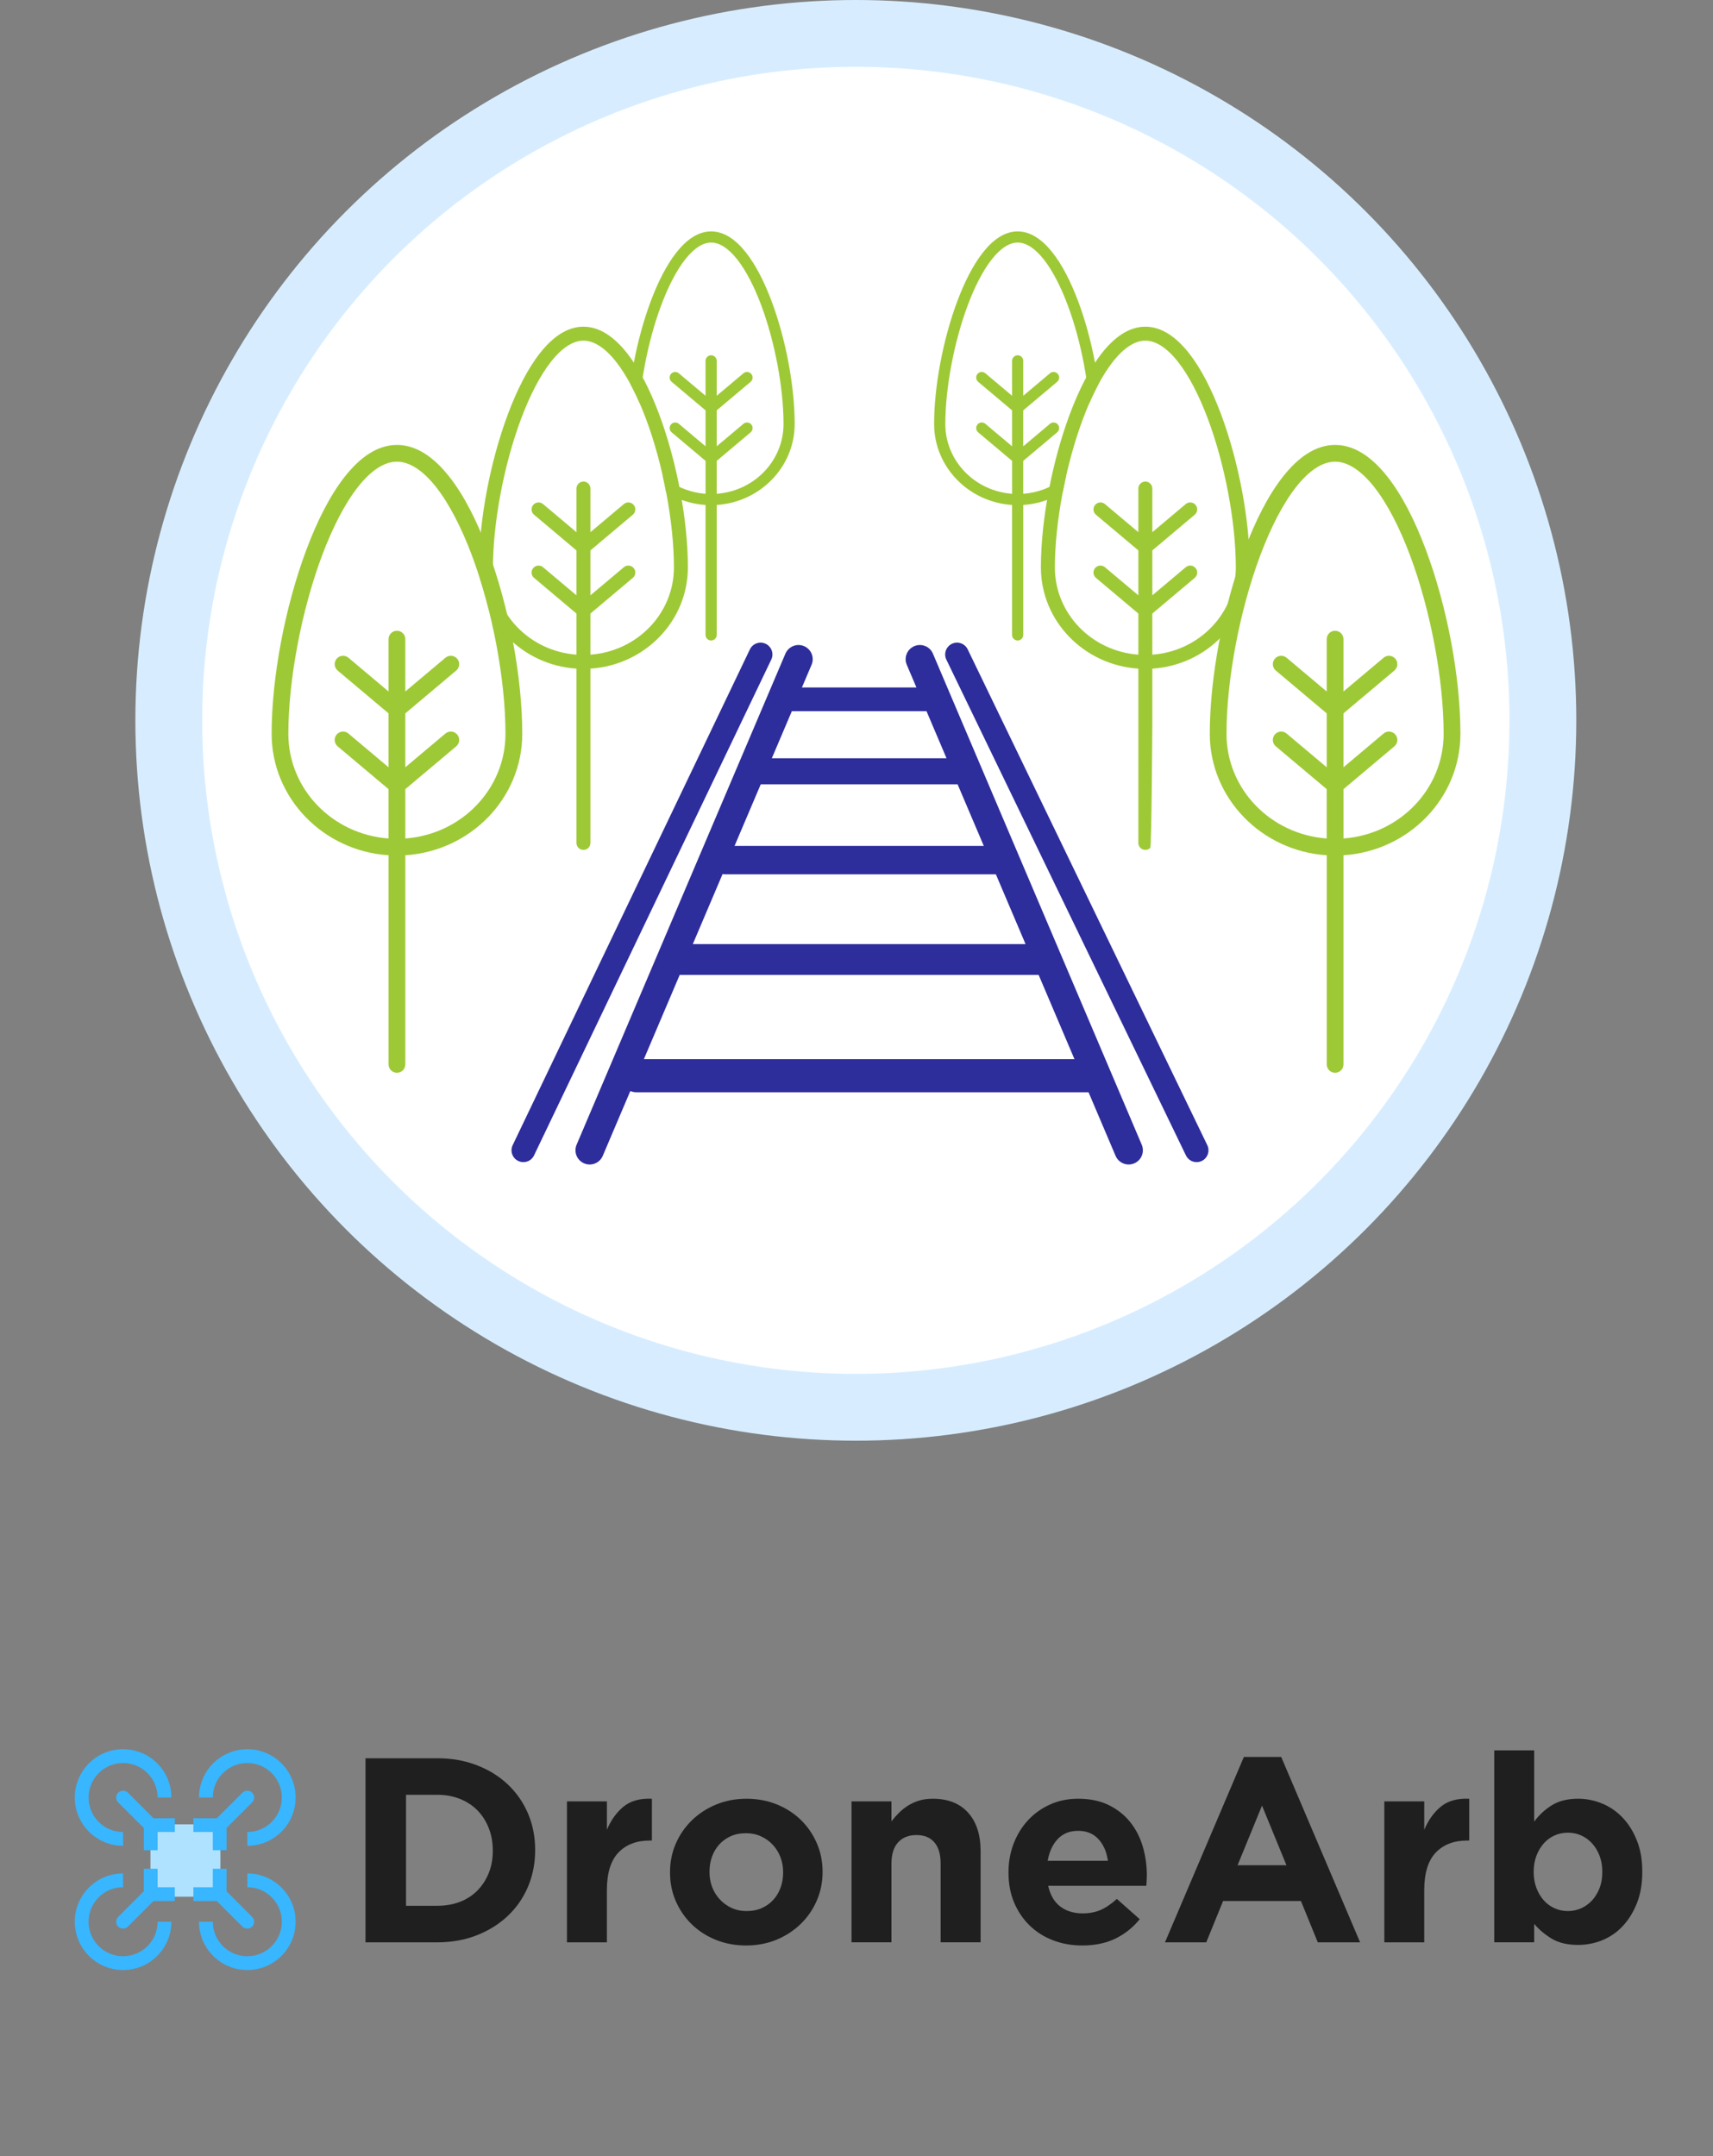 <?xml version="1.0" encoding="UTF-8"?>
<svg id="Layer_1" xmlns="http://www.w3.org/2000/svg" version="1.1" xmlns:xlink="http://www.w3.org/1999/xlink" viewBox="0 0 205.049 258.122">
  <rect x="0" y="0" width="205.049" height="258.122" fill="#808080" stroke="none"/>
  <!-- Generator: Adobe Illustrator 29.8.3, SVG Export Plug-In . SVG Version: 2.1.1 Build 3)  -->
  <defs>
    <style>
      .st0 {
        clip-path: url(#clippath-4);
      }

      .st1 {
        fill: #9ec936;
      }

      .st2 {
        fill: #afe2ff;
      }

      .st3, .st4 {
        fill: #fff;
      }

      .st5, .st6, .st7, .st8, .st9, .st10 {
        fill: none;
      }

      .st11 {
        fill: #74addb;
      }

      .st6 {
        stroke-width: 3.118px;
      }

      .st6, .st7, .st8, .st12, .st9, .st10 {
        stroke-linecap: round;
        stroke-linejoin: round;
      }

      .st6, .st7, .st8, .st12, .st9, .st10, .st13 {
        stroke: #2d2d9c;
      }

      .st7 {
        stroke-width: 3.969px;
      }

      .st14 {
        fill: #1f1f1f;
      }

      .st4 {
        stroke: #d7edff;
        stroke-width: 8px;
      }

      .st8 {
        stroke-width: 2.835px;
      }

      .st15 {
        fill: #38b6ff;
      }

      .st16 {
        clip-path: url(#clippath-3);
      }

      .st12, .st10 {
        stroke-width: 3.402px;
      }

      .st12, .st13 {
        fill: #2d2d9c;
      }

      .st9 {
        stroke-width: 3.685px;
      }

      .st13 {
        stroke-miterlimit: 10;
        stroke-width: .567px;
      }

      .st17 {
        clip-path: url(#clippath);
      }
    </style>
    <clipPath id="clippath">
      <path class="st5" d="M114.044,125.698s.084.05.088.05c-.03-.026-.067-.05-.109-.067.009.004.017.013.021.017Z"/>
    </clipPath>
    <clipPath id="clippath-1">
      <rect class="st5" x="18.011" y="218.408" width="8.366" height="8.665"/>
    </clipPath>
    <clipPath id="clippath-3">
      <rect class="st2" x="18.011" y="218.408" width="8.366" height="8.665"/>
    </clipPath>
    <clipPath id="clippath-4">
      <rect class="st2" x="18.119" y="218.421" width="8.125" height="8.353"/>
    </clipPath>
    <clipPath id="clippath-5">
      <rect class="st5" x="18.011" y="218.408" width="8.366" height="8.665"/>
    </clipPath>
  </defs>
  <path class="st5" d="M78.567,7.52C44.79,17.75,20.204,49.123,20.204,86.24c0,45.421,36.82,82.24,82.24,82.24s82.24-36.819,82.24-82.24c0-37.117-24.585-68.49-58.363-78.72h-47.754,0Z"/>
  <path class="st5" d="M78.567,7.52C44.79,17.75,20.204,49.123,20.204,86.24c0,45.421,36.82,82.24,82.24,82.24s82.24-36.819,82.24-82.24c0-37.117-24.585-68.49-58.363-78.72h-47.754,0Z"/>
  <circle class="st4" cx="102.444" cy="86.24" r="82.24"/>
  <g class="st17">
    <g>
      <polygon class="st11" points="114.024 125.687 114.13 125.748 114.024 125.748 114.024 125.687"/>
      <path class="st11" d="M114.024,125.687l.107.061-.107-.061Z"/>
      <path class="st11" d="M114.024,125.686l.107.062-.107-.062Z"/>
      <path class="st11" d="M114.024,125.686l.107.062-.107-.062Z"/>
      <path class="st11" d="M114.024,125.686l.108.062-.108-.062Z"/>
      <path class="st11" d="M114.024,125.686l.108.062-.108-.062Z"/>
      <path class="st11" d="M114.024,125.686l.109.063-.109-.063Z"/>
      <path class="st11" d="M114.024,125.685l.109.063-.109-.063Z"/>
      <path class="st11" d="M114.024,125.685l.109.063-.109-.063Z"/>
      <path class="st11" d="M114.024,125.685l.109.063-.109-.063Z"/>
      <path class="st11" d="M114.024,125.685l.109.063-.109-.063Z"/>
      <path class="st11" d="M114.024,125.684l.109.063-.109-.063Z"/>
      <path class="st11" d="M114.024,125.684l.109.063-.109-.063Z"/>
      <path class="st11" d="M114.024,125.684l.109.063-.109-.063Z"/>
      <path class="st11" d="M114.024,125.684l.109.063-.109-.063Z"/>
      <path class="st11" d="M114.024,125.684l.109.063-.109-.063Z"/>
      <path class="st11" d="M114.024,125.684l.109.063-.109-.063Z"/>
      <path class="st11" d="M114.024,125.684l.109.063-.109-.063Z"/>
      <path class="st11" d="M114.024,125.684l.109.063-.109-.063Z"/>
      <path class="st11" d="M114.024,125.684l.109.063-.109-.063Z"/>
      <path class="st11" d="M114.024,125.684l.109.063-.109-.063Z"/>
      <path class="st11" d="M114.024,125.684l.109.063-.109-.063Z"/>
      <path class="st11" d="M114.024,125.684l.109.063-.109-.063Z"/>
      <path class="st11" d="M114.024,125.684l.109.063-.109-.063Z"/>
      <path class="st11" d="M114.024,125.684l.109.063-.109-.063Z"/>
      <path class="st11" d="M114.024,125.683l.109.063-.109-.063Z"/>
      <path class="st11" d="M114.024,125.683l.109.063-.109-.063Z"/>
      <path class="st11" d="M114.024,125.683l.109.063-.109-.063Z"/>
      <path class="st11" d="M114.024,125.683l.109.063-.109-.063Z"/>
      <path class="st11" d="M114.024,125.683l.109.063-.109-.063Z"/>
      <path class="st11" d="M114.024,125.683l.109.063-.109-.063Z"/>
      <path class="st11" d="M114.024,125.683l.109.063-.109-.063Z"/>
      <path class="st11" d="M114.024,125.683l.109.063-.109-.063Z"/>
      <path class="st11" d="M114.024,125.683l.109.063-.109-.063Z"/>
      <path class="st11" d="M114.024,125.683l.109.063-.109-.063Z"/>
      <path class="st11" d="M114.024,125.683l.109.063-.109-.063Z"/>
      <path class="st11" d="M114.024,125.682l.109.063-.109-.063Z"/>
      <path class="st11" d="M114.024,125.682l.109.063-.109-.063Z"/>
      <path class="st11" d="M114.024,125.682l.109.063-.109-.063Z"/>
      <path class="st11" d="M114.024,125.682l.109.063-.109-.063Z"/>
      <path class="st11" d="M114.024,125.682l.109.062-.109-.062Z"/>
      <polygon class="st11" points="114.026 125.681 114.132 125.743 114.024 125.681 114.026 125.681"/>
      <path class="st11" d="M114.026,125.681l.106.061-.106-.061Z"/>
      <path class="st11" d="M114.027,125.681l.106.061-.106-.061Z"/>
      <path class="st11" d="M114.027,125.681l.105.061-.105-.061Z"/>
      <path class="st11" d="M114.028,125.681l.105.06-.105-.06Z"/>
      <path class="st11" d="M114.028,125.681l.104.06-.104-.06Z"/>
      <path class="st11" d="M114.029,125.681l.104.06-.104-.06Z"/>
      <path class="st11" d="M114.029,125.681l.103.059-.103-.059Z"/>
      <path class="st11" d="M114.03,125.681l.103.059-.103-.059Z"/>
      <path class="st11" d="M114.03,125.681l.102.059-.102-.059Z"/>
      <path class="st11" d="M114.031,125.681l.102.059-.102-.059Z"/>
      <path class="st11" d="M114.031,125.681l.101.058-.101-.058Z"/>
      <path class="st11" d="M114.032,125.681l.101.058-.101-.058Z"/>
      <path class="st11" d="M114.032,125.681l.1.058-.1-.058Z"/>
      <path class="st11" d="M114.033,125.681l.1.057-.1-.057Z"/>
      <path class="st11" d="M114.033,125.681l.099.057-.099-.057Z"/>
      <path class="st11" d="M114.034,125.681l.099.057-.099-.057Z"/>
      <path class="st11" d="M114.034,125.681l.099.057-.099-.057Z"/>
      <path class="st11" d="M114.034,125.681l.099.057-.099-.057Z"/>
      <path class="st11" d="M114.034,125.681l.099.057-.099-.057Z"/>
      <path class="st11" d="M114.034,125.681l.099.057-.099-.057Z"/>
      <path class="st11" d="M114.034,125.681l.099.057-.099-.057Z"/>
      <path class="st11" d="M114.034,125.681l.099.057-.099-.057Z"/>
      <path class="st11" d="M114.034,125.681l.099.057-.099-.057Z"/>
      <path class="st11" d="M114.034,125.681l.099.057-.099-.057Z"/>
      <path class="st11" d="M114.034,125.681l.099.057-.099-.057Z"/>
      <path class="st11" d="M114.034,125.681l.099.057-.099-.057Z"/>
      <path class="st11" d="M114.034,125.681l.099.057-.099-.057Z"/>
      <path class="st11" d="M114.034,125.681l.099.057-.099-.057Z"/>
      <polygon class="st11" points="114.132 125.738 114.033 125.681 114.132 125.681 114.132 125.738"/>
    </g>
  </g>
  <path class="st3" d="M91.095,36.491c-.828-2.204-1.815-4.123-2.864-5.447-1.049-1.325-2.113-2.004-3.109-2.004h0c-.993,0-2.057.684-3.107,2.017-1.05,1.333-2.037,3.262-2.866,5.472-1.657,4.421-2.691,9.975-2.691,14.229,0,4.409,3.507,8.027,7.995,8.357v-3.937l-4.061-3.417c-.136-.114-.22-.277-.236-.454-.015-.177.04-.352.154-.488.114-.135.277-.22.454-.236.177-.015.352.041.487.155l3.201,2.693v-4.302l-4.061-3.417c-.135-.114-.22-.277-.236-.454-.015-.176.04-.352.154-.487.114-.136.277-.22.454-.236.176-.015.352.04.487.154h0l3.2,2.693v-4.179c0-.177.07-.347.196-.472s.295-.196.472-.196.347.07.473.196c.125.125.196.295.196.472v4.179l3.2-2.693c.136-.114.311-.17.488-.154.177.015.34.1.454.236.114.136.17.311.154.488-.015.176-.1.34-.236.454h0l-4.061,3.417v4.302l3.201-2.693c.136-.114.311-.17.488-.155s.34.1.454.235c.114.136.17.311.154.488-.015.177-.1.34-.236.454h0l-4.061,3.417v3.937c4.488-.329,7.996-3.948,7.996-8.357,0-4.306-1.034-9.859-2.69-14.267,0,0,.003,0,.003,0Z"/>
  <path class="st1" d="M92.346,36.021c-.861-2.29-1.885-4.313-3.068-5.807s-2.575-2.51-4.156-2.51h0c-1.584,0-2.974,1.024-4.157,2.526-1.183,1.502-2.207,3.534-3.067,5.83-1.721,4.592-2.776,10.231-2.776,14.697,0,5.151,4.137,9.36,9.332,9.695v15.559c0,.177.07.347.196.473.125.125.295.196.473.196s.347-.07.473-.196c.125-.125.196-.295.196-.473v-15.559c5.195-.335,9.332-4.544,9.332-9.695,0-4.517-1.055-10.157-2.776-14.737h-.002ZM85.79,59.114v-3.937l4.061-3.417h0c.136-.114.22-.277.236-.454.015-.176-.04-.352-.154-.488-.114-.135-.277-.22-.454-.235s-.352.04-.488.155l-3.201,2.693v-4.302l4.061-3.417h0c.136-.114.22-.277.236-.454.015-.177-.04-.352-.154-.488-.114-.136-.277-.22-.454-.236-.177-.015-.352.04-.488.154l-3.2,2.693v-4.179c0-.177-.07-.347-.196-.472-.125-.125-.295-.196-.473-.196s-.347.07-.472.196-.196.295-.196.472v4.179l-3.2-2.693h0c-.136-.114-.311-.17-.487-.154-.177.015-.34.1-.454.236-.114.136-.17.311-.154.487.015.177.1.34.236.454l4.061,3.417v4.302l-3.2-2.693c-.136-.114-.311-.17-.487-.155-.177.015-.34.1-.454.236-.114.136-.17.311-.154.488.015.177.1.34.236.454l4.061,3.417v3.937c-4.488-.329-7.995-3.948-7.995-8.357,0-4.253,1.034-9.807,2.691-14.229.828-2.21,1.816-4.139,2.866-5.472,1.05-1.333,2.114-2.017,3.107-2.017h0c.995,0,2.059.679,3.109,2.004,1.049,1.325,2.036,3.243,2.864,5.447,1.656,4.407,2.69,9.96,2.69,14.267,0,4.409-3.507,8.028-7.996,8.357h-.004Z"/>
  <path class="st3" d="M127.788,36.491c-.828-2.204-1.815-4.123-2.864-5.447-1.049-1.325-2.113-2.004-3.109-2.004h0c-.993,0-2.057.684-3.107,2.017-1.05,1.333-2.037,3.262-2.866,5.472-1.657,4.421-2.691,9.975-2.691,14.229,0,4.409,3.507,8.027,7.995,8.357v-3.937l-4.061-3.417c-.136-.114-.22-.277-.236-.454-.015-.177.04-.352.154-.488.114-.135.277-.22.454-.236.177-.015.352.041.487.155l3.201,2.693v-4.302l-4.061-3.417c-.135-.114-.22-.277-.236-.454-.015-.176.04-.352.154-.487.114-.136.277-.22.454-.236.176-.015.352.04.487.154h0l3.2,2.693v-4.179c0-.177.07-.347.196-.472s.295-.196.472-.196.347.07.473.196c.125.125.196.295.196.472v4.179l3.2-2.693c.136-.114.311-.17.488-.154.177.015.34.1.454.236.114.136.17.311.154.488-.015.176-.1.34-.236.454h0l-4.061,3.417v4.302l3.201-2.693c.136-.114.311-.17.488-.155s.34.1.454.235c.114.136.17.311.154.488-.015.177-.1.34-.236.454h0l-4.061,3.417v3.937c4.488-.329,7.996-3.948,7.996-8.357,0-4.306-1.034-9.859-2.69-14.267,0,0,.003,0,.003,0Z"/>
  <path class="st1" d="M129.039,36.021c-.861-2.29-1.885-4.313-3.068-5.807s-2.575-2.51-4.156-2.51h0c-1.584,0-2.974,1.024-4.157,2.526-1.183,1.502-2.207,3.534-3.067,5.83-1.721,4.592-2.776,10.231-2.776,14.697,0,5.151,4.137,9.36,9.332,9.695v15.559c0,.177.07.347.196.473.125.125.295.196.473.196s.347-.07.473-.196c.125-.125.196-.295.196-.473v-15.559c5.195-.335,9.332-4.544,9.332-9.695,0-4.517-1.055-10.157-2.776-14.737h-.002ZM122.483,59.114v-3.937l4.061-3.417h0c.136-.114.22-.277.236-.454.015-.176-.04-.352-.154-.488-.114-.135-.277-.22-.454-.235s-.352.04-.488.155l-3.201,2.693v-4.302l4.061-3.417h0c.136-.114.22-.277.236-.454.015-.177-.04-.352-.154-.488-.114-.136-.277-.22-.454-.236-.177-.015-.352.04-.488.154l-3.2,2.693v-4.179c0-.177-.07-.347-.196-.472-.125-.125-.295-.196-.473-.196s-.347.07-.472.196-.196.295-.196.472v4.179l-3.2-2.693h0c-.136-.114-.311-.17-.487-.154-.177.015-.34.1-.454.236-.114.136-.17.311-.154.487.015.177.1.34.236.454l4.061,3.417v4.302l-3.2-2.693c-.136-.114-.311-.17-.487-.155-.177.015-.34.1-.454.236-.114.136-.17.311-.154.488.015.177.1.34.236.454l4.061,3.417v3.937c-4.488-.329-7.995-3.948-7.995-8.357,0-4.253,1.034-9.807,2.691-14.229.828-2.21,1.816-4.139,2.866-5.472,1.05-1.333,2.114-2.017,3.107-2.017h0c.995,0,2.059.679,3.109,2.004,1.049,1.325,2.036,3.243,2.864,5.447,1.656,4.407,2.69,9.96,2.69,14.267,0,4.409-3.507,8.028-7.996,8.357h-.004Z"/>
  <path class="st3" d="M144.565,50.097c-1.035-2.755-2.269-5.153-3.581-6.809s-2.641-2.505-3.886-2.505h0c-1.241,0-2.572.855-3.884,2.521s-2.546,4.077-3.582,6.84c-2.071,5.526-3.363,12.469-3.363,17.786,0,5.511,4.384,10.034,9.994,10.446v-4.921l-5.076-4.271c-.17-.143-.276-.347-.295-.567-.019-.221.051-.44.193-.609.143-.169.347-.275.567-.294.221-.019.44.051.609.193l4.001,3.366v-5.378l-5.076-4.271c-.169-.143-.275-.347-.294-.567-.019-.221.05-.44.193-.609.143-.17.347-.275.567-.294.221-.019.44.05.609.193h0l4.001,3.366v-5.224c0-.221.088-.434.245-.591s.369-.245.59-.245.434.088.591.245c.157.157.245.369.245.591v5.224l4.001-3.366c.17-.143.389-.212.609-.193.221.019.425.125.567.294.143.17.212.389.193.609-.019.221-.125.425-.294.567h0l-5.076,4.271v5.378l4.001-3.366c.169-.143.389-.212.609-.193.221.019.425.125.567.294.143.17.212.389.193.609-.019.221-.125.425-.295.567h0l-5.076,4.271v4.921c5.611-.411,9.994-4.935,9.994-10.446,0-5.383-1.293-12.324-3.363-17.833h.002Z"/>
  <path class="st1" d="M146.129,49.509c-1.076-2.862-2.356-5.391-3.835-7.259-1.479-1.867-3.218-3.138-5.195-3.138h0c-1.98,0-3.718,1.28-5.197,3.157-1.479,1.877-2.758,4.418-3.834,7.288-2.151,5.74-3.47,12.788-3.47,18.372,0,6.439,5.171,11.7,11.665,12.119v20.866c0,.222.088.434.245.591.157.157.369.245.591.245s.434-.088.591-.245c.156-.157.245-14.542.245-14.764v-6.692c6.493-.419,11.665-5.68,11.665-12.119,0-5.647-1.319-12.696-3.47-18.421h0ZM137.934,78.376v-4.921l5.076-4.271h0c.17-.143.276-.347.295-.567.019-.221-.05-.44-.193-.609-.143-.169-.347-.275-.567-.294-.221-.019-.44.05-.609.193l-4.001,3.366v-5.378l5.076-4.271h0c.17-.143.275-.347.294-.567.019-.221-.05-.44-.193-.609-.143-.17-.347-.275-.567-.294-.221-.019-.44.05-.609.193l-4.001,3.366v-5.224c0-.221-.088-.434-.245-.591s-.369-.245-.591-.245-.434.088-.59.245-.245.369-.245.591v5.224l-4.001-3.366h0c-.17-.143-.389-.212-.609-.193-.221.019-.425.125-.567.294-.143.17-.212.389-.193.609.019.221.125.425.294.567l5.076,4.271v5.378l-4.001-3.366c-.169-.143-.389-.212-.609-.193-.221.019-.425.125-.567.294-.143.17-.212.389-.193.609.019.221.125.425.295.567l5.076,4.271v4.921c-5.61-.412-9.994-4.935-9.994-10.446,0-5.317,1.293-12.259,3.363-17.786,1.035-2.763,2.27-5.174,3.582-6.84s2.643-2.521,3.884-2.521h0c1.244,0,2.574.849,3.886,2.505,1.312,1.656,2.545,4.054,3.581,6.809,2.071,5.509,3.363,12.45,3.363,17.833,0,5.511-4.384,10.035-9.994,10.446h-.002Z"/>
  <path class="st3" d="M77.305,50.097c-1.035-2.755-2.269-5.153-3.581-6.809-1.312-1.656-2.641-2.505-3.886-2.505h0c-1.241,0-2.572.855-3.884,2.521-1.312,1.666-2.546,4.077-3.582,6.84-2.071,5.526-3.363,12.469-3.363,17.786,0,5.511,4.384,10.034,9.994,10.446v-4.921l-5.076-4.271c-.17-.143-.276-.347-.295-.567-.019-.221.051-.44.193-.609.143-.169.347-.275.567-.294.221-.019.44.051.609.193l4.001,3.366v-5.378l-5.076-4.271c-.169-.143-.275-.347-.294-.567-.019-.221.05-.44.193-.609.143-.17.347-.275.567-.294.221-.019.44.05.609.193h0l4.001,3.366v-5.224c0-.221.088-.434.245-.591s.369-.245.59-.245.434.088.591.245c.157.157.245.369.245.591v5.224l4.001-3.366c.17-.143.389-.212.609-.193.221.019.425.125.567.294.143.17.212.389.193.609-.019.221-.125.425-.294.567h0l-5.076,4.271v5.378l4.001-3.366c.169-.143.389-.212.609-.193.221.019.425.125.567.294.143.17.212.389.193.609-.019.221-.125.425-.295.567h0l-5.076,4.271v4.921c5.611-.411,9.994-4.935,9.994-10.446,0-5.383-1.293-12.324-3.363-17.833h.002,0Z"/>
  <path class="st1" d="M78.869,49.509c-1.076-2.862-2.356-5.391-3.835-7.259-1.479-1.867-3.218-3.138-5.195-3.138h0c-1.98,0-3.718,1.28-5.197,3.157-1.479,1.877-2.758,4.418-3.834,7.288-2.151,5.74-3.47,12.788-3.47,18.372,0,6.439,5.171,11.7,11.665,12.119v20.866c0,.222.088.434.245.591s.369.245.591.245.434-.088.591-.245c.156-.157.245-.369.245-.591v-20.866c6.493-.419,11.665-5.68,11.665-12.119,0-5.647-1.319-12.696-3.47-18.421h-.001ZM70.674,78.376v-4.921l5.076-4.271h0c.17-.143.276-.347.295-.567.019-.221-.05-.44-.193-.609s-.347-.275-.567-.294c-.221-.019-.44.05-.609.193l-4.001,3.366v-5.378l5.076-4.271h0c.17-.143.275-.347.294-.567.019-.221-.05-.44-.193-.609-.143-.17-.347-.275-.567-.294-.221-.019-.44.05-.609.193l-4.001,3.366v-5.224c0-.221-.088-.434-.245-.591-.157-.157-.369-.245-.591-.245s-.434.088-.59.245-.245.369-.245.591v5.224l-4.001-3.366h0c-.17-.143-.389-.212-.609-.193-.221.019-.425.125-.567.294-.143.17-.212.389-.193.609.019.221.125.425.294.567l5.076,4.271v5.378l-4.001-3.366c-.169-.143-.389-.212-.609-.193-.221.019-.425.125-.567.294-.143.17-.212.389-.193.609.019.221.125.425.295.567l5.076,4.271v4.921c-5.61-.412-9.994-4.935-9.994-10.446,0-5.317,1.293-12.259,3.363-17.786,1.035-2.763,2.27-5.174,3.582-6.84s2.643-2.521,3.884-2.521h0c1.244,0,2.574.849,3.886,2.505,1.312,1.656,2.545,4.054,3.581,6.809,2.071,5.509,3.363,12.45,3.363,17.833,0,5.511-4.384,10.035-9.994,10.446h-.002,0Z"/>
  <path class="st3" d="M168.775,66.447c-1.242-3.306-2.723-6.184-4.297-8.171-1.574-1.987-3.17-3.006-4.663-3.006h0c-1.49,0-3.086,1.026-4.661,3.025s-3.056,4.893-4.298,8.208c-2.485,6.632-4.036,14.963-4.036,21.343,0,6.614,5.261,12.041,11.993,12.535v-5.906l-6.091-5.125c-.203-.171-.331-.416-.353-.681-.023-.265.061-.528.232-.731.171-.203.416-.33.681-.353.265-.023.528.061.731.232l4.801,4.039v-6.454l-6.091-5.125c-.203-.171-.33-.416-.353-.681s.06-.528.232-.731c.171-.203.416-.33.681-.353.265-.023.528.06.731.231h0l4.801,4.039v-6.269c0-.266.105-.521.293-.709s.443-.293.709-.293.521.105.709.293c.188.188.294.443.294.709v6.269l4.801-4.039c.203-.171.467-.254.731-.232.265.023.51.15.681.353.171.203.254.466.231.731s-.15.51-.353.681h0l-6.091,5.125v6.454l4.801-4.039c.203-.171.467-.255.731-.232.265.023.51.15.681.353.171.203.254.467.232.731-.023.265-.15.51-.353.681h0l-6.091,5.125v5.905c6.733-.494,11.993-5.922,11.993-12.535,0-6.46-1.551-14.789-4.036-21.4l-.003.003h0Z"/>
  <path class="st1" d="M170.651,65.742c-1.291-3.435-2.827-6.47-4.602-8.71-1.775-2.241-3.862-3.765-6.234-3.765h0c-2.376,0-4.461,1.536-6.236,3.789-1.775,2.253-3.31,5.302-4.601,8.746-2.581,6.888-4.164,15.346-4.164,22.046,0,7.726,6.206,14.04,13.998,14.543v25.039c0,.266.105.521.293.709s.443.294.709.294.521-.106.709-.294.293-.443.293-.709v-25.039c7.792-.502,13.998-6.816,13.998-14.543,0-6.776-1.582-15.236-4.164-22.105h0ZM160.817,100.382v-5.905l6.091-5.125h0c.203-.171.331-.416.353-.681.023-.265-.06-.528-.232-.731-.171-.203-.416-.33-.681-.353-.265-.023-.528.061-.731.232l-4.801,4.039v-6.454l6.091-5.125h0c.203-.171.33-.416.353-.681s-.06-.528-.231-.731-.416-.33-.681-.353c-.265-.023-.528.06-.731.232l-4.801,4.039v-6.269c0-.266-.106-.521-.294-.709-.188-.188-.443-.293-.709-.293s-.521.105-.709.293-.293.443-.293.709v6.269l-4.801-4.039h0c-.203-.171-.466-.254-.731-.232-.265.023-.51.15-.681.353-.171.203-.254.466-.232.731.023.265.15.51.353.681l6.091,5.125v6.454l-4.801-4.039c-.203-.171-.466-.255-.731-.232-.265.023-.51.15-.681.353-.171.203-.254.466-.232.731.023.265.15.51.353.681l6.091,5.125v5.906c-6.732-.494-11.993-5.922-11.993-12.535,0-6.38,1.551-14.711,4.036-21.343,1.243-3.316,2.723-6.209,4.298-8.208s3.171-3.025,4.661-3.025h0c1.493,0,3.089,1.019,4.663,3.006,1.574,1.987,3.054,4.865,4.297,8.171,2.485,6.611,4.036,14.94,4.036,21.4,0,6.614-5.261,12.042-11.993,12.535l.003-.002h0Z"/>
  <path class="st3" d="M56.476,66.447c-1.242-3.306-2.723-6.184-4.297-8.171s-3.17-3.006-4.663-3.006h0c-1.49,0-3.086,1.026-4.661,3.025s-3.056,4.893-4.298,8.208c-2.485,6.632-4.036,14.963-4.036,21.343,0,6.614,5.261,12.041,11.993,12.535v-5.906l-6.091-5.125c-.203-.171-.331-.416-.353-.681-.023-.265.061-.528.232-.731.171-.203.416-.33.681-.353.265-.023.528.061.731.232l4.801,4.039v-6.454l-6.091-5.125c-.203-.171-.33-.416-.353-.681s.06-.528.232-.731c.171-.203.416-.33.681-.353.265-.023.528.06.731.231h0l4.801,4.039v-6.269c0-.266.105-.521.293-.709s.443-.293.709-.293.521.105.709.293c.188.188.294.443.294.709v6.269l4.801-4.039c.203-.171.467-.254.731-.232.265.023.51.15.681.353.171.203.254.466.231.731-.023.265-.15.51-.353.681h0l-6.091,5.125v6.454l4.801-4.039c.203-.171.467-.255.731-.232.265.023.51.15.681.353.171.203.254.467.232.731-.023.265-.15.51-.353.681h0l-6.091,5.125v5.905c6.733-.494,11.993-5.922,11.993-12.535,0-6.46-1.551-14.789-4.036-21.4l-.003.003h0Z"/>
  <path class="st1" d="M58.352,65.742c-1.291-3.435-2.827-6.47-4.602-8.71-1.775-2.241-3.862-3.765-6.234-3.765h0c-2.376,0-4.461,1.536-6.236,3.789-1.775,2.253-3.31,5.302-4.601,8.746-2.581,6.888-4.164,15.346-4.164,22.046,0,7.726,6.206,14.04,13.998,14.543v25.039c0,.266.105.521.293.709s.443.294.709.294.521-.106.709-.294.293-.443.293-.709v-25.039c7.792-.502,13.998-6.816,13.998-14.543,0-6.776-1.582-15.236-4.164-22.105h.001ZM48.518,100.382v-5.905l6.091-5.125h0c.203-.171.331-.416.353-.681.023-.265-.06-.528-.232-.731-.171-.203-.416-.33-.681-.353-.265-.023-.528.061-.731.232l-4.801,4.039v-6.454l6.091-5.125h0c.203-.171.33-.416.353-.681s-.06-.528-.231-.731c-.171-.203-.416-.33-.681-.353-.265-.023-.528.06-.731.232l-4.801,4.039v-6.269c0-.266-.106-.521-.294-.709-.188-.188-.443-.293-.709-.293s-.521.105-.709.293-.293.443-.293.709v6.269l-4.801-4.039h0c-.203-.171-.466-.254-.731-.232-.265.023-.51.15-.681.353-.171.203-.254.466-.232.731.023.265.15.51.353.681l6.091,5.125v6.454l-4.801-4.039c-.203-.171-.466-.255-.731-.232-.265.023-.51.15-.681.353-.171.203-.254.466-.232.731.023.265.15.51.353.681l6.091,5.125v5.906c-6.732-.494-11.993-5.922-11.993-12.535,0-6.38,1.551-14.711,4.036-21.343,1.243-3.316,2.723-6.209,4.298-8.208s3.171-3.025,4.661-3.025h0c1.493,0,3.089,1.019,4.663,3.006,1.574,1.987,3.054,4.865,4.297,8.171,2.485,6.611,4.036,14.94,4.036,21.4,0,6.614-5.261,12.042-11.993,12.535l.003-.002h0Z"/>
  <path class="st13" d="M68.855,138.848"/>
  <g>
    <polyline class="st12" points="70.586 137.712 91.036 89.612 95.581 78.921"/>
    <line class="st8" x1="62.647" y1="137.712" x2="91.043" y2="78.354"/>
    <line class="st8" x1="143.237" y1="137.712" x2="114.557" y2="78.354"/>
    <line class="st10" x1="135.103" y1="137.712" x2="110.108" y2="78.921"/>
    <line class="st7" x1="130.154" y1="128.789" x2="76.23" y2="128.789"/>
    <line class="st9" x1="124.329" y1="114.872" x2="81.183" y2="114.872"/>
    <line class="st10" x1="119.469" y1="102.975" x2="86.849" y2="102.975"/>
    <line class="st6" x1="115.784" y1="92.339" x2="90.25" y2="92.339"/>
  </g>
  <line class="st8" x1="111.815" y1="83.722" x2="93.936" y2="83.722"/>
  <g>
    <path class="st14" d="M43.75,210.499h8.595c1.72,0,3.301.279,4.739.836,1.438.554,2.676,1.325,3.716,2.311,1.039.987,1.842,2.146,2.409,3.478.566,1.333.85,2.775.85,4.328v.065c0,1.553-.284,3.002-.85,4.346-.567,1.342-1.37,2.506-2.409,3.492-1.04.987-2.278,1.764-3.716,2.33-1.438.567-3.018.85-4.739.85h-8.595v-22.035ZM48.601,214.873v13.287h3.744c.986,0,1.888-.156,2.708-.471.818-.318,1.515-.768,2.091-1.354.579-.588,1.029-1.28,1.354-2.078.327-.8.49-1.692.49-2.68v-.061c0-.964-.163-1.856-.49-2.675-.324-.818-.775-1.522-1.354-2.11-.577-.588-1.273-1.043-2.091-1.368-.819-.327-1.721-.49-2.708-.49h-3.744Z"/>
    <path class="st14" d="M67.867,215.662h4.78v3.399c.486-1.154,1.146-2.078,1.984-2.768.84-.693,1.975-1.01,3.403-.948v5.005h-.252c-1.597,0-2.852.484-3.768,1.452-.913.965-1.368,2.465-1.368,4.5v6.232h-4.78v-16.872Z"/>
    <path class="st14" d="M89.303,232.912c-1.301,0-2.509-.226-3.623-.677-1.111-.45-2.072-1.07-2.88-1.858-.806-.787-1.441-1.71-1.905-2.768-.461-1.061-.691-2.2-.691-3.417v-.061c0-1.216.23-2.355.691-3.417.463-1.061,1.104-1.99,1.923-2.787.818-.796,1.783-1.425,2.895-1.886,1.113-.463,2.331-.696,3.651-.696,1.3,0,2.507.226,3.618.677,1.113.452,2.074,1.071,2.88,1.858.809.788,1.444,1.712,1.905,2.773.463,1.059.696,2.197.696,3.413v.065c0,1.217-.232,2.357-.696,3.417-.461,1.059-1.101,1.987-1.919,2.783-.819.797-1.783,1.427-2.895,1.891-1.111.46-2.329.691-3.651.691ZM89.364,228.79c.693,0,1.308-.121,1.844-.364.534-.243.991-.572,1.368-.99.379-.42.669-.908.868-1.466.198-.557.299-1.15.299-1.779v-.061c0-.631-.106-1.224-.318-1.779-.209-.557-.512-1.051-.91-1.48-.399-.432-.872-.773-1.419-1.022-.545-.252-1.143-.378-1.793-.378-.694,0-1.31.121-1.844.364-.532.24-.988.57-1.368.99-.377.418-.665.904-.864,1.461-.2.558-.299,1.151-.299,1.779v.065c0,.629.104,1.222.313,1.779.211.554.516,1.048.915,1.48.398.43.865.77,1.401,1.022.534.252,1.137.378,1.807.378Z"/>
    <path class="st14" d="M101.928,215.662h4.78v2.39c.273-.355.572-.693.896-1.018.327-.327.689-.616,1.088-.868.398-.252.838-.45,1.321-.598.486-.149,1.032-.224,1.639-.224,1.827,0,3.238.558,4.234,1.671.996,1.111,1.494,2.642,1.494,4.594v10.924h-4.785v-9.412c0-1.132-.252-1.987-.756-2.563-.502-.579-1.214-.868-2.138-.868s-1.655.29-2.19.868c-.536.577-.803,1.431-.803,2.563v9.412h-4.78v-16.872Z"/>
    <path class="st14" d="M129.532,232.912c-1.258,0-2.428-.21-3.511-.63-1.081-.42-2.015-1.018-2.801-1.793-.788-.777-1.403-1.696-1.844-2.755-.439-1.061-.658-2.242-.658-3.543v-.061c0-1.198.203-2.332.612-3.403.411-1.07.983-2.004,1.718-2.801.734-.796,1.611-1.425,2.628-1.886,1.018-.463,2.145-.696,3.385-.696,1.406,0,2.624.252,3.651.756,1.029.504,1.886,1.181,2.568,2.031.682.85,1.183,1.825,1.508,2.927.327,1.102.49,2.253.49,3.45,0,.187-.007.386-.019.598-.009.209-.023.428-.042.658h-11.746c.234,1.092.711,1.918,1.433,2.474.725.554,1.622.831,2.694.831.796,0,1.509-.135,2.138-.406.631-.273,1.282-.716,1.951-1.326l2.74,2.428c-.797.987-1.764,1.759-2.899,2.316-1.133.554-2.465.831-3.996.831ZM132.618,222.777c-.147-1.07-.525-1.935-1.134-2.596-.607-.663-1.414-.995-2.423-.995s-1.823.326-2.442.976c-.616.651-1.02,1.522-1.209,2.614,0,0,7.208,0,7.208,0Z"/>
    <path class="st14" d="M148.894,210.34h4.468l9.444,22.194h-5.065l-2.017-4.944h-9.318l-2.017,4.944h-4.939l9.444-22.194ZM153.992,223.309l-2.927-7.143-2.927,7.143h5.854Z"/>
    <path class="st14" d="M165.705,215.662h4.78v3.399c.486-1.154,1.146-2.078,1.984-2.768.84-.693,1.975-1.01,3.403-.948v5.005h-.252c-1.597,0-2.852.484-3.767,1.452-.913.965-1.368,2.465-1.368,4.5v6.232h-4.78v-16.872h0Z"/>
    <path class="st14" d="M188.905,232.847c-1.283,0-2.338-.251-3.165-.752-.829-.504-1.526-1.092-2.096-1.765v2.203h-4.781v-22.979h4.78v8.53c.588-.796,1.295-1.452,2.124-1.965.831-.516,1.877-.775,3.137-.775.983,0,1.937.19,2.862.57.924.377,1.743.938,2.456,1.685.712.745,1.284,1.656,1.713,2.736.432,1.081.649,2.324.649,3.73v.065c0,1.404-.217,2.647-.649,3.73-.43,1.081-.997,1.993-1.699,2.74-.7.745-1.513,1.305-2.437,1.681s-1.89.565-2.894.565ZM187.678,228.79c.566,0,1.095-.11,1.587-.331.495-.221.93-.534,1.307-.943.376-.411.675-.899.896-1.466.221-.566.331-1.206.331-1.919v-.065c0-.691-.111-1.323-.331-1.9-.222-.579-.521-1.071-.896-1.48-.377-.411-.812-.726-1.307-.948-.493-.221-1.021-.331-1.587-.331s-1.097.111-1.592.331c-.493.222-.922.537-1.289.948-.368.409-.662.901-.882,1.48-.222.577-.331,1.209-.331,1.9v.065c0,.691.11,1.326.331,1.905.221.577.515,1.069.882,1.48.366.409.796.722,1.289.943.495.222,1.025.331,1.592.331Z"/>
    <g>
      <rect class="st2" x="18.011" y="218.408" width="8.366" height="8.665"/>
      <g class="st16">
        <g>
          <rect class="st2" x="18.119" y="218.421" width="8.125" height="8.353"/>
          <g class="st0">
            <path class="st2" d="M18.141,218.487h8.054v8.262h-8.054v-8.262Z"/>
          </g>
        </g>
      </g>
    </g>
    <path class="st15" d="M29.603,224.285v1.653c2.283,0,4.13,1.849,4.13,4.13s-1.848,4.13-4.13,4.13-4.13-1.848-4.13-4.13h-1.653c0,3.197,2.588,5.783,5.783,5.783s5.783-2.586,5.783-5.783-2.586-5.783-5.783-5.783ZM25.473,221.507h1.647v-2.659l3.063-3.061c.32-.321.32-.847,0-1.167-.321-.321-.847-.321-1.167,0l-3.063,3.061h-2.803v1.647h2.324v2.179h0ZM27.119,223.728h-1.647v2.209h-2.324v1.653h2.803l3.063,3.061c.32.32.846.32,1.167,0,.32-.32.32-.846,0-1.167l-3.062-3.061v-2.695ZM18.378,217.681l-3.062-3.062c-.32-.321-.847-.321-1.167,0-.32.32-.32.846,0,1.167l3.063,3.062v2.659h1.652v-2.179h2.066v-1.647s-2.551,0-2.551,0ZM18.863,225.937v-2.209h-1.652v2.695l-3.063,3.061c-.32.321-.32.847,0,1.167s.847.32,1.167,0l3.061-3.061h2.551v-1.653s-2.065,0-2.065,0ZM29.603,209.414c-3.196,0-5.783,2.588-5.783,5.783h1.653c0-2.282,1.849-4.13,4.13-4.13s4.13,1.849,4.13,4.13-1.848,4.13-4.13,4.13v1.653c3.197,0,5.783-2.586,5.783-5.783s-2.586-5.783-5.783-5.783ZM14.733,209.414c-3.196,0-5.783,2.588-5.783,5.783s2.588,5.783,5.783,5.783v-1.652c-2.282,0-4.13-1.848-4.13-4.13s1.849-4.13,4.13-4.13,4.13,1.849,4.13,4.13h1.653c0-3.196-2.586-5.783-5.783-5.783ZM18.863,230.068c0,2.283-1.849,4.13-4.13,4.13s-4.131-1.848-4.131-4.13,1.849-4.13,4.13-4.13v-1.653c-3.196,0-5.783,2.587-5.783,5.783s2.588,5.783,5.783,5.783,5.783-2.586,5.783-5.783h-1.652Z"/>
  </g>
</svg>